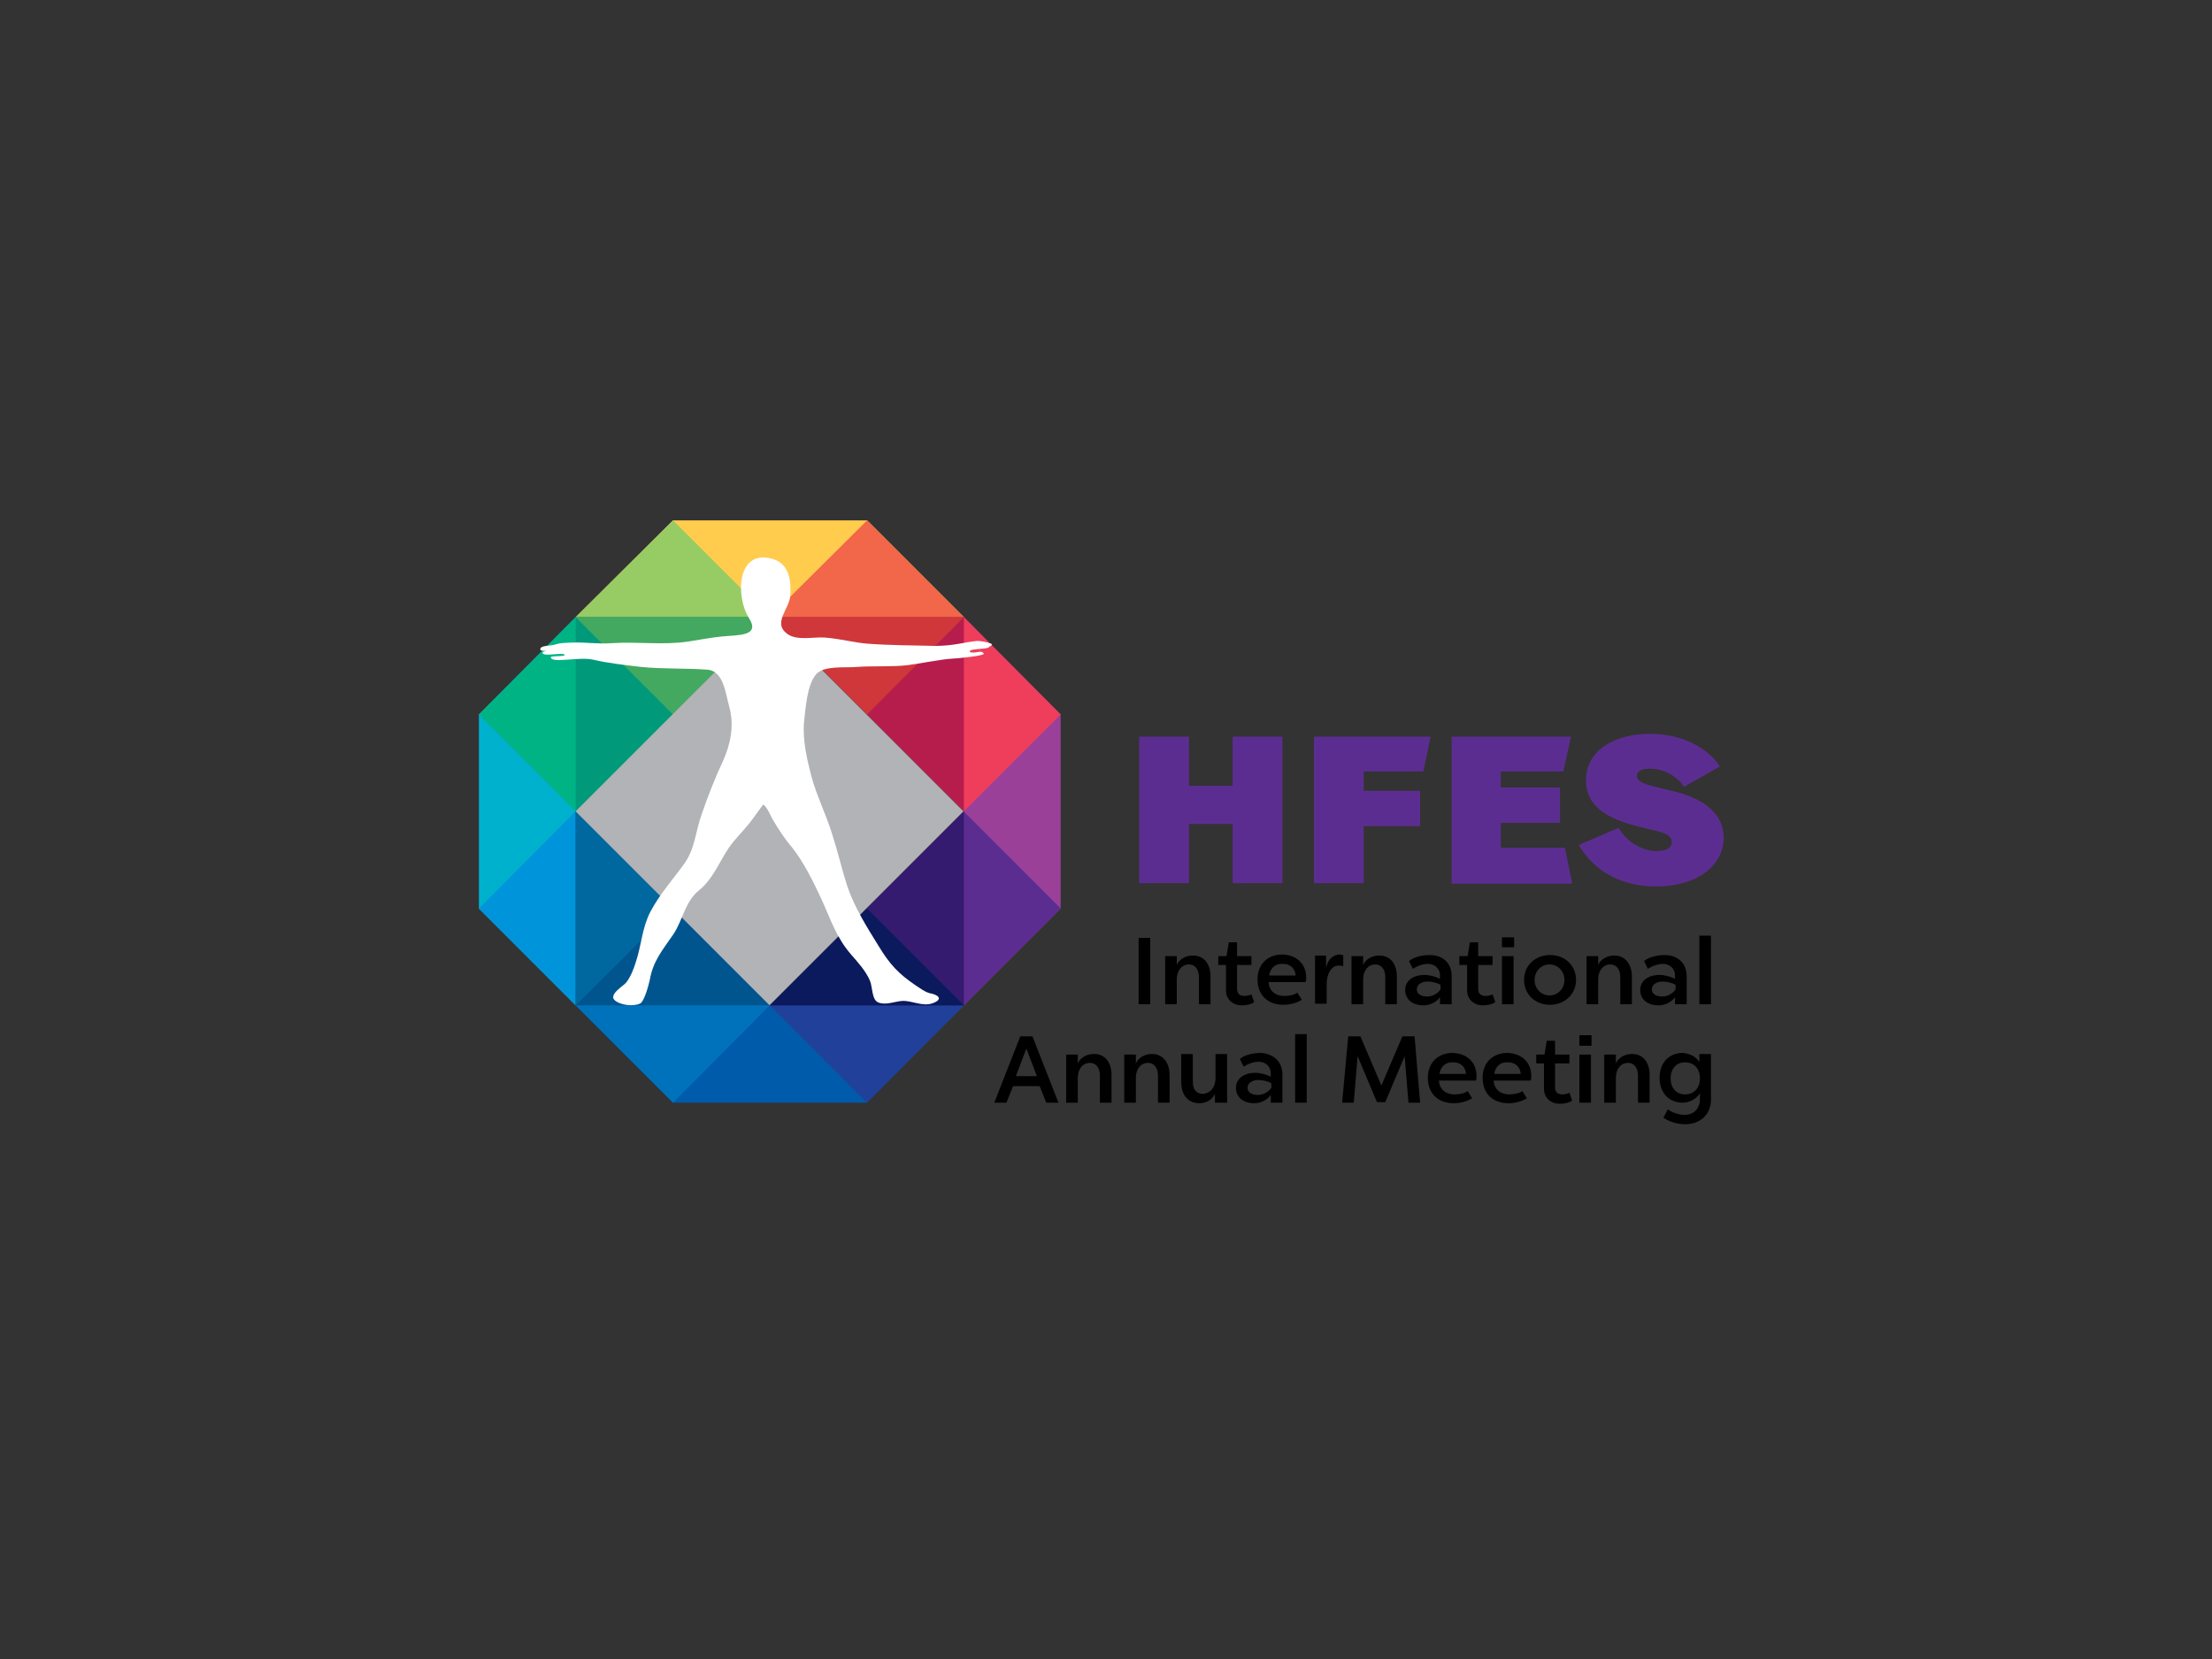 <?xml version="1.0" encoding="utf-8"?>
<!-- Generator: Adobe Illustrator 25.2.1, SVG Export Plug-In . SVG Version: 6.00 Build 0)  -->
<svg version="1.1" id="Layer_3" xmlns="http://www.w3.org/2000/svg" xmlns:xlink="http://www.w3.org/1999/xlink" x="0px" y="0px"
	 viewBox="0 0 400 300" style="enable-background:new 0 0 400 300;" xml:space="preserve">
<rect x="0" y="0" width="400" height="300" fill="#333333" stroke="none"/>
<style type="text/css">
	.st0{fill:#EF3D5C;}
	.st1{fill:none;}
	.st2{fill:#00B1CD;}
	.st3{fill:#0095DA;}
	.st4{fill:#005BAA;}
	.st5{fill:#0072BC;}
	.st6{fill:#21409A;}
	.st7{fill:#9B4098;}
	.st8{fill:#5C2D91;}
	.st9{fill:#FFCC4E;}
	.st10{fill:#F26649;}
	.st11{fill:#97CB64;}
	.st12{fill:#00B385;}
	.st13{fill:#00558F;}
	.st14{fill:#00689E;}
	.st15{fill:#351B6F;}
	.st16{fill:#0A1A5C;}
	.st17{fill:#B61D4C;}
	.st18{fill:#CF373A;}
	.st19{fill:#009A7B;}
	.st20{fill:#43A960;}
	.st21{fill:#B1B3B6;}
	.st22{fill:#FFFFFF;}
</style>
<g>
	<polygon class="st0" points="191.8,156.2 191.8,156.2 191.8,156.2 	"/>
	<g>
		<polygon class="st1" points="139.2,111.6 139.2,111.6 139.2,111.6 		"/>
		<polygon class="st2" points="86.6,129.2 86.6,164.3 104.1,181.8 104.1,146.7 104.1,111.6 		"/>
		<polygon class="st3" points="104.1,181.8 121.7,164.3 104.1,146.7 86.6,164.3 104.1,181.8 104.1,181.8 104.1,181.8 		"/>
		<polygon class="st3" points="104.1,146.7 86.6,164.3 104.1,146.7 		"/>
		<polygon class="st4" points="139.2,181.8 104.1,181.8 121.7,199.4 156.7,199.4 174.3,181.8 139.2,181.8 		"/>
		<polygon class="st5" points="104.1,181.8 104.1,181.8 104.1,181.8 121.7,199.4 139.2,181.8 121.7,164.3 		"/>
		<rect x="104.1" y="181.8" transform="matrix(0.53 -0.848 0.848 0.53 -105.256 173.738)" class="st5" width="0" height="0"/>
		<polygon class="st4" points="156.8,199.4 156.8,199.4 156.8,199.4 		"/>
		<polygon class="st6" points="174.3,181.8 174.3,181.8 156.8,164.3 139.2,181.8 156.8,199.4 174.3,181.8 174.3,181.8 		"/>
		<polygon class="st6" points="156.8,199.4 156.8,199.4 156.7,199.4 		"/>
		<polygon class="st6" points="139.2,181.8 156.7,199.4 156.8,199.4 156.8,199.4 139.2,181.8 		"/>
		<polygon class="st7" points="174.3,146.7 174.3,181.8 191.8,164.3 191.8,129.2 174.3,111.6 174.3,146.7 		"/>
		
			<rect x="161.9" y="151.9" transform="matrix(0.707 -0.707 0.707 0.707 -65.11 171.351)" class="st8" width="24.8" height="24.8"/>
		<polygon class="st8" points="174.3,181.8 174.3,181.8 174.3,181.8 		"/>
		<polygon class="st0" points="174.3,111.6 156.8,129.2 174.3,146.7 191.8,129.2 174.3,111.6 174.3,111.6 		"/>
		
			<rect x="170.7" y="138" transform="matrix(0.707 -0.707 0.707 0.707 -43.925 169.862)" class="st0" width="24.8" height="0"/>
		<polygon class="st9" points="156.8,94.1 121.7,94.1 104.1,111.6 139.2,111.6 174.3,111.6 		"/>
		<polygon class="st10" points="139.2,111.6 139.2,111.6 139.2,111.6 156.8,129.2 174.3,111.6 174.3,111.6 156.8,94.1 139.2,111.6 
					"/>
		<polygon class="st10" points="174.3,111.6 174.3,111.6 174.3,111.6 		"/>
		<polygon class="st11" points="104.1,111.6 139.2,111.6 139.2,111.6 139.2,111.6 121.7,94.1 121.7,94.1 121.7,94.1 104.1,111.6 
			104.1,111.6 104.1,111.6 		"/>
		
			<rect x="139.2" y="111.6" transform="matrix(0.885 -0.466 0.466 0.885 -35.971 77.679)" class="st11" width="0" height="0"/>
		
			<rect x="130.4" y="90.4" transform="matrix(0.885 -0.466 0.466 0.885 -32.894 72.583)" class="st11" width="0" height="24.8"/>
		<polygon class="st12" points="104.1,146.7 104.1,146.7 121.7,129.2 104.1,111.6 104.1,111.6 86.6,129.2 		"/>
		<rect x="104.1" y="111.6" class="st12" width="0" height="0"/>
		<polygon class="st1" points="174.3,181.8 174.3,181.8 174.3,181.8 		"/>
		<polygon class="st1" points="121.7,164.3 139.2,181.8 139.2,181.8 156.8,164.3 156.8,164.3 156.8,164.3 174.3,146.7 156.8,129.2 
			156.8,129.2 139.2,111.6 139.2,111.6 121.7,129.2 121.7,129.2 104.1,146.7 121.7,164.3 		"/>
		<polygon class="st13" points="104.1,146.7 104.1,181.8 104.1,181.8 139.2,181.8 139.2,181.8 		"/>
		<polygon class="st14" points="121.7,164.3 104.1,146.7 104.1,181.8 		"/>
		
			<rect x="100.5" y="173" transform="matrix(0.707 -0.707 0.707 0.707 -89.301 130.498)" class="st5" width="24.8" height="0"/>
		<rect x="139.2" y="181.8" class="st4" width="0" height="0"/>
		<polygon class="st6" points="174.3,181.8 174.3,181.8 174.3,181.8 		"/>
		<polygon class="st15" points="174.3,146.7 174.3,146.7 139.2,181.8 174.3,181.8 174.3,181.8 174.3,146.7 		"/>
		<polygon class="st16" points="139.2,181.8 139.2,181.8 174.3,181.8 156.8,164.3 		"/>
		<polygon class="st6" points="139.2,181.8 139.2,181.8 139.2,181.8 		"/>
		<polygon class="st8" points="156.8,164.3 156.8,164.3 156.8,164.3 		"/>
		<polygon class="st8" points="174.3,181.8 174.3,181.8 174.3,181.8 156.8,164.3 156.8,164.3 		"/>
		<polygon class="st7" points="174.3,146.7 174.3,146.7 174.3,146.7 		"/>
		<polygon class="st17" points="174.3,146.7 174.3,146.7 174.3,111.6 174.3,111.6 139.2,111.6 		"/>
		<rect x="174.3" y="146.7" transform="matrix(0.743 -0.669 0.669 0.743 -53.411 154.266)" class="st0" width="0" height="0"/>
		<polygon class="st18" points="174.3,111.6 139.2,111.6 156.8,129.2 		"/>
		<polygon class="st19" points="104.1,111.6 104.1,146.7 121.7,129.2 139.2,111.6 		"/>
		<polygon class="st20" points="121.7,129.2 121.7,129.2 139.2,111.6 104.1,111.6 121.7,129.2 		"/>
		
			<rect x="114.4" y="121.9" transform="matrix(0.707 -0.707 0.707 0.707 -62.979 141.409)" class="st21" width="49.6" height="49.6"/>
		<path class="st22" d="M179.2,116.8c0.2-0.2,0.2-0.4,0-0.4c-0.7-0.3-1.8-0.5-2.5-0.5c-2.2,0.2-4.2,0.9-7.6,0.9
			c-4.1-0.1-8.2-0.1-12.2-0.4c-2.5-0.2-4.4-0.8-7.6-1.1c-2.2-0.2-5.3,0.7-7.1-0.8c-2.4-1.9,0.5-4.4,0.7-6.7c0.2-2.6-0.1-5.8-3.1-6.7
			c-6.6-2-6.8,6.8-4.4,10.6c2.2,3.4-1.9,3.1-4.9,3.4c-2,0.2-4,0.6-6,0.9c-4.6,0.7-9.1,0-13.8,0.3c-2.7,0.2-4.6-0.2-7.3-0.1
			c-1.8,0.1-1.8,0-3.2,0.4c-0.7,0.2-2.5,0.1-2.5,0.8c0,0.7,3.2-0.1,3.8,0c-0.4-0.1-3.6,0.2-3.4,0.7c0.3,0.7,3.6-0.2,4,0.3
			c0.2,0.4-2.7,0.1-2.5,0.5c0.3,1.1,5.1-0.2,7.7,0.4c2.5,0.6,6,1,8.6,1.3c4,0.4,7.9,0.2,12,0.5c3,0.2,3.3,4.4,4,6.8
			c0.9,3.4,0.2,6.7-1.2,9.8c-1.4,3-2.7,6.3-3.8,9.5c-1.1,3-1.2,6.2-3.1,8.9c-2,2.8-4.6,5.7-6.2,8.8c-1.5,2.9-1.6,6-2.6,9
			c-0.4,1.3-0.9,2.6-1.7,3.7c-0.5,0.7-3.5,2.3-2,3.4c1.1,0.8,3.2,1,4.4,0.5c0.8-0.3,1.6-3.4,1.8-4.3c0.6-3.5,2.4-5.5,4.3-8.3
			c1.7-2.6,2.1-5.9,4.6-7.9c2.5-2,3.7-5.2,5.4-7.7c1.1-1.6,2.4-2.8,3.6-4.3c0.6-0.7,1.9-2.6,2.6-3.5c0.7,0.3,1.4,2.2,1.8,2.8
			c1,1.7,2.1,3.4,3.4,4.9c2.2,2.8,3.8,6.1,5.3,9.3c1.7,3.7,2.7,7,5.4,10.1c1.3,1.5,2.6,2.9,3.4,4.7c0.5,1.1,0.3,3.6,1.6,4
			c1.3,0.5,2.9-0.2,4.2-0.3c1.9-0.1,3.7,1.1,5.6,0.4c2.1-0.8,0.7-1.6-0.6-1.8c-1-0.3-1.7-0.9-2.5-1.4c-3.1-2.1-4.7-3.8-6.7-7.1
			c-2.1-3.4-4.4-7-5.7-10.9c-1-3.1-1.7-6.2-2.7-9.3c-1.1-3.6-2.8-6.9-3.8-10.6c-0.8-3.1-1.6-6.6-1.3-9.8c0.3-2.5,0.5-6.6,2.2-8.6
			c1.4-1.6,5.4-1.1,7.4-1.3c2.6-0.2,6.4,0,9-0.3c1.8-0.2,6.2-1.1,8.2-1.2c0.6,0,5.9-0.5,5.7-0.9c-0.5-0.8-1.5,0.1-2.5-0.3
			c-0.5-0.8,4.3-0.3,3.4-1.2C178.9,117,179,116.9,179.2,116.8C179.2,116.8,179.1,116.8,179.2,116.8z"/>
	</g>
	<g>
		<path class="st8" d="M222.9,159.7V149H215v10.7h-9v-26.5h9v8.9h7.9v-8.9h9v26.5H222.9z"/>
		<path class="st8" d="M257.4,139.5h-10.8v3.5h10.2v6.4h-10.2v10.3h-9v-26.5h21.1L257.4,139.5z"/>
		<path class="st8" d="M262.5,159.7v-26.5h21.6l-1.4,6.3h-11.3v2.9h10.7v6.4h-10.7v4.5h11.6l1.3,6.5H262.5z"/>
		<path class="st8" d="M299.5,160.3c-7.2,0-11.7-3.5-14-7.5l7.2-3.1c1.9,3.2,5,4.2,6.8,4.2c1.8,0,2.8-0.5,2.8-1.7s-1.4-1.6-3-2
			l-3.3-0.8c-4.5-1.2-9.2-3.1-9.2-8.3s4.8-8.4,11.6-8.4c6.8,0,11.1,3.4,12.6,5.9l-6.5,3.7c-1-1.8-3.6-3.3-6-3.3
			c-1.4,0-2.5,0.3-2.5,1.3s1.4,1.5,3,1.9l3.3,0.8c3.3,0.8,9.4,2.7,9.4,8.6C311.6,156.7,306.7,160.3,299.5,160.3z"/>
	</g>
	<g>
		<g>
			<path d="M208,181.6h-2.1v-12h2.1V181.6z"/>
			<path d="M218.9,176.6v5h-2.1v-4.9c0-1.4-0.7-2.3-1.8-2.3c-1.3,0-2.2,1.1-2.2,2.7v4.5h-2.1v-8.7h2.1v1.6c0.4-1,1.6-1.7,2.8-1.7
				C217.6,172.7,218.9,174.2,218.9,176.6z"/>
			<path d="M223.7,172.9h2.6v1.6h-2.6v4.3c0,0.9,0.5,1.3,1.3,1.3c0.4,0,1-0.1,1.3-0.3l0.5,1.4c-0.5,0.4-1.4,0.6-2.2,0.6
				c-1.7,0-2.9-1.1-2.9-2.7v-4.6h-1.4v-1.6h1.5l0.4-2.5h1.5V172.9z"/>
			<path d="M236.2,176.8c0,0.3,0,0.6-0.1,0.8h-6.7c0.1,1.5,1.1,2.5,2.9,2.5c0.8,0,1.8-0.2,2.3-0.6l0.8,1.3c-0.8,0.5-2,0.9-3.3,0.9
				c-2.9,0-4.7-1.8-4.7-4.6c0-2.7,1.8-4.5,4.5-4.5C234.5,172.7,236.2,174.3,236.2,176.8z M229.5,176.4h4.8c-0.1-1.3-1-2.1-2.3-2.1
				C230.6,174.2,229.7,175.1,229.5,176.4z"/>
			<path d="M242.9,172.7v2c-0.2,0-0.5-0.1-0.8-0.1c-1.3,0-2.2,1.4-2.2,3.4v3.5h-2.1v-8.7h2v2.2c0.3-1.5,1.3-2.4,2.5-2.4
				C242.4,172.7,242.7,172.7,242.9,172.7z"/>
			<path d="M252.6,176.6v5h-2.1v-4.9c0-1.4-0.7-2.3-1.8-2.3c-1.3,0-2.2,1.1-2.2,2.7v4.5h-2.1v-8.7h2.1v1.6c0.4-1,1.6-1.7,2.8-1.7
				C251.3,172.7,252.6,174.2,252.6,176.6z"/>
			<path d="M262.5,176.5v5.1h-2.1v-1.3c-0.6,0.9-1.8,1.5-3,1.5c-2,0-3.3-1.1-3.3-2.8c0-1.6,1.4-2.7,3.5-2.7c0.9,0,2,0.3,2.8,0.7
				v-0.6c0-1.2-0.9-2.1-2.2-2.1c-0.9,0-2,0.4-2.7,0.9l-0.7-1.4c0.8-0.7,2.3-1.1,3.7-1.1C261,172.7,262.5,174.2,262.5,176.5z
				 M256.2,178.9c0,0.8,0.7,1.3,1.9,1.3c0.9,0,1.9-0.5,2.4-1.3v-0.8c-0.6-0.4-1.6-0.6-2.4-0.6C257,177.5,256.2,178.1,256.2,178.9z"
				/>
			<path d="M267.3,172.9h2.6v1.6h-2.6v4.3c0,0.9,0.5,1.3,1.3,1.3c0.4,0,1-0.1,1.3-0.3l0.5,1.4c-0.5,0.4-1.4,0.6-2.2,0.6
				c-1.7,0-2.9-1.1-2.9-2.7v-4.6h-1.4v-1.6h1.5l0.4-2.5h1.5V172.9z"/>
			<path d="M273.8,171.3h-2.2v-1.8h2.2V171.3z M273.7,181.6h-2.1v-8.7h2.1V181.6z"/>
			<path d="M285,177.2c0,2.6-2.1,4.5-4.7,4.5c-2.7,0-4.7-1.9-4.7-4.5c0-2.6,2-4.5,4.7-4.5C283,172.7,285,174.6,285,177.2z
				 M277.5,177.2c0,1.6,1.2,2.8,2.7,2.8s2.7-1.2,2.7-2.8c0-1.6-1.2-2.8-2.7-2.8S277.5,175.6,277.5,177.2z"/>
			<path d="M295.1,176.6v5H293v-4.9c0-1.4-0.7-2.3-1.8-2.3c-1.3,0-2.2,1.1-2.2,2.7v4.5h-2.1v-8.7h2.1v1.6c0.4-1,1.6-1.7,2.8-1.7
				C293.7,172.7,295.1,174.2,295.1,176.6z"/>
			<path d="M305,176.5v5.1h-2.1v-1.3c-0.6,0.9-1.8,1.5-3,1.5c-2,0-3.3-1.1-3.3-2.8c0-1.6,1.4-2.7,3.5-2.7c0.9,0,2,0.3,2.8,0.7v-0.6
				c0-1.2-0.9-2.1-2.2-2.1c-0.9,0-2,0.4-2.7,0.9l-0.7-1.4c0.8-0.7,2.3-1.1,3.7-1.1C303.4,172.7,305,174.2,305,176.5z M298.7,178.9
				c0,0.8,0.7,1.3,1.9,1.3c0.9,0,1.9-0.5,2.4-1.3v-0.8c-0.6-0.4-1.6-0.6-2.4-0.6C299.5,177.5,298.7,178.1,298.7,178.9z"/>
			<path d="M309.4,181.6h-2.1v-12.4h2.1V181.6z"/>
			<path d="M191.4,199.4h-2.2l-1.2-3h-4.8l-1.2,3h-2.2l4.7-12h2.2L191.4,199.4z M183.7,194.6h3.8l-1.9-5L183.7,194.6z"/>
			<path d="M201,194.4v5h-2.1v-4.9c0-1.4-0.7-2.3-1.8-2.3c-1.3,0-2.2,1.1-2.2,2.7v4.5h-2.1v-8.7h2.1v1.6c0.4-1,1.6-1.7,2.8-1.7
				C199.7,190.5,201,192,201,194.4z"/>
			<path d="M211.5,194.4v5h-2.1v-4.9c0-1.4-0.7-2.3-1.8-2.3c-1.3,0-2.2,1.1-2.2,2.7v4.5h-2.1v-8.7h2.1v1.6c0.4-1,1.6-1.7,2.8-1.7
				C210.1,190.5,211.5,192,211.5,194.4z"/>
			<path d="M221.8,199.4h-2.1v-1.6c-0.5,1.1-1.6,1.7-2.8,1.7c-1.9,0-3.3-1.3-3.3-3.9v-5h2.1v5c0,1.7,0.9,2.2,1.8,2.2
				c0.8,0,2.2-0.6,2.3-2.7v-4.5h2.1V199.4z"/>
			<path d="M231.9,194.3v5.1h-2.1V198c-0.6,0.9-1.8,1.5-3,1.5c-2,0-3.3-1.1-3.3-2.8c0-1.6,1.4-2.7,3.5-2.7c0.9,0,2,0.3,2.8,0.7v-0.6
				c0-1.2-0.9-2.1-2.2-2.1c-0.9,0-2,0.4-2.7,0.9l-0.7-1.4c0.8-0.7,2.3-1.1,3.7-1.1C230.3,190.5,231.9,192,231.9,194.3z M225.6,196.7
				c0,0.8,0.7,1.3,1.9,1.3c0.9,0,1.9-0.5,2.4-1.3v-0.8c-0.6-0.4-1.6-0.6-2.4-0.6C226.4,195.3,225.6,195.9,225.6,196.7z"/>
			<path d="M236.3,199.4h-2.1V187h2.1V199.4z"/>
			<path d="M256.8,199.4h-2.1l-0.7-8.4l-3.5,8.3h-1.5l-3.5-8.3l-0.7,8.4h-2.1l1.1-12h2.2l3.8,8.9l3.8-8.9h2.2L256.8,199.4z"/>
			<path d="M267,194.6c0,0.3,0,0.6-0.1,0.8h-6.7c0.1,1.5,1.1,2.5,2.9,2.5c0.8,0,1.8-0.2,2.3-0.6l0.8,1.3c-0.8,0.5-2,0.9-3.3,0.9
				c-2.9,0-4.7-1.8-4.7-4.6c0-2.7,1.8-4.5,4.5-4.5C265.3,190.5,267,192.1,267,194.6z M260.3,194.2h4.8c-0.1-1.3-1-2.1-2.3-2.1
				C261.4,192,260.5,192.9,260.3,194.2z"/>
			<path d="M276.9,194.6c0,0.3,0,0.6-0.1,0.8h-6.7c0.1,1.5,1.1,2.5,2.9,2.5c0.8,0,1.8-0.2,2.3-0.6l0.8,1.3c-0.8,0.5-2,0.9-3.3,0.9
				c-2.9,0-4.7-1.8-4.7-4.6c0-2.7,1.8-4.5,4.5-4.5C275.2,190.5,276.9,192.1,276.9,194.6z M270.2,194.2h4.8c-0.1-1.3-1-2.1-2.3-2.1
				C271.3,192,270.4,192.9,270.2,194.2z"/>
			<path d="M281.2,190.7h2.6v1.6h-2.6v4.3c0,0.9,0.5,1.3,1.3,1.3c0.4,0,1-0.1,1.3-0.3l0.5,1.4c-0.5,0.4-1.4,0.6-2.2,0.6
				c-1.7,0-2.9-1.1-2.9-2.7v-4.6h-1.4v-1.6h1.5l0.4-2.5h1.5V190.7z"/>
			<path d="M287.8,189.1h-2.2v-1.9h2.2V189.1z M287.7,199.4h-2.1v-8.7h2.1V199.4z"/>
			<path d="M298.3,194.4v5h-2.1v-4.9c0-1.4-0.7-2.3-1.8-2.3c-1.3,0-2.2,1.1-2.2,2.7v4.5h-2.1v-8.7h2.1v1.6c0.4-1,1.6-1.7,2.8-1.7
				C297,190.5,298.3,192,298.3,194.4z"/>
			<path d="M307.3,192.1v-1.5h2.1v8.2c0,2.7-1.9,4.5-4.7,4.5c-1.4,0-3-0.5-3.9-1.2l0.8-1.5c0.8,0.6,2,1,3,1c1.7,0,2.8-1.1,2.8-2.9
				v-1c-0.6,1-1.9,1.7-3.1,1.7c-2.5,0-4.2-1.8-4.2-4.5s1.7-4.5,4.2-4.5C305.5,190.5,306.8,191.1,307.3,192.1z M302.1,195
				c0,1.7,1,2.9,2.6,2.9c1.6,0,2.7-1.1,2.7-2.9s-1.1-2.9-2.7-2.9C303.1,192.1,302.1,193.3,302.1,195z"/>
		</g>
	</g>
</g>
</svg>
